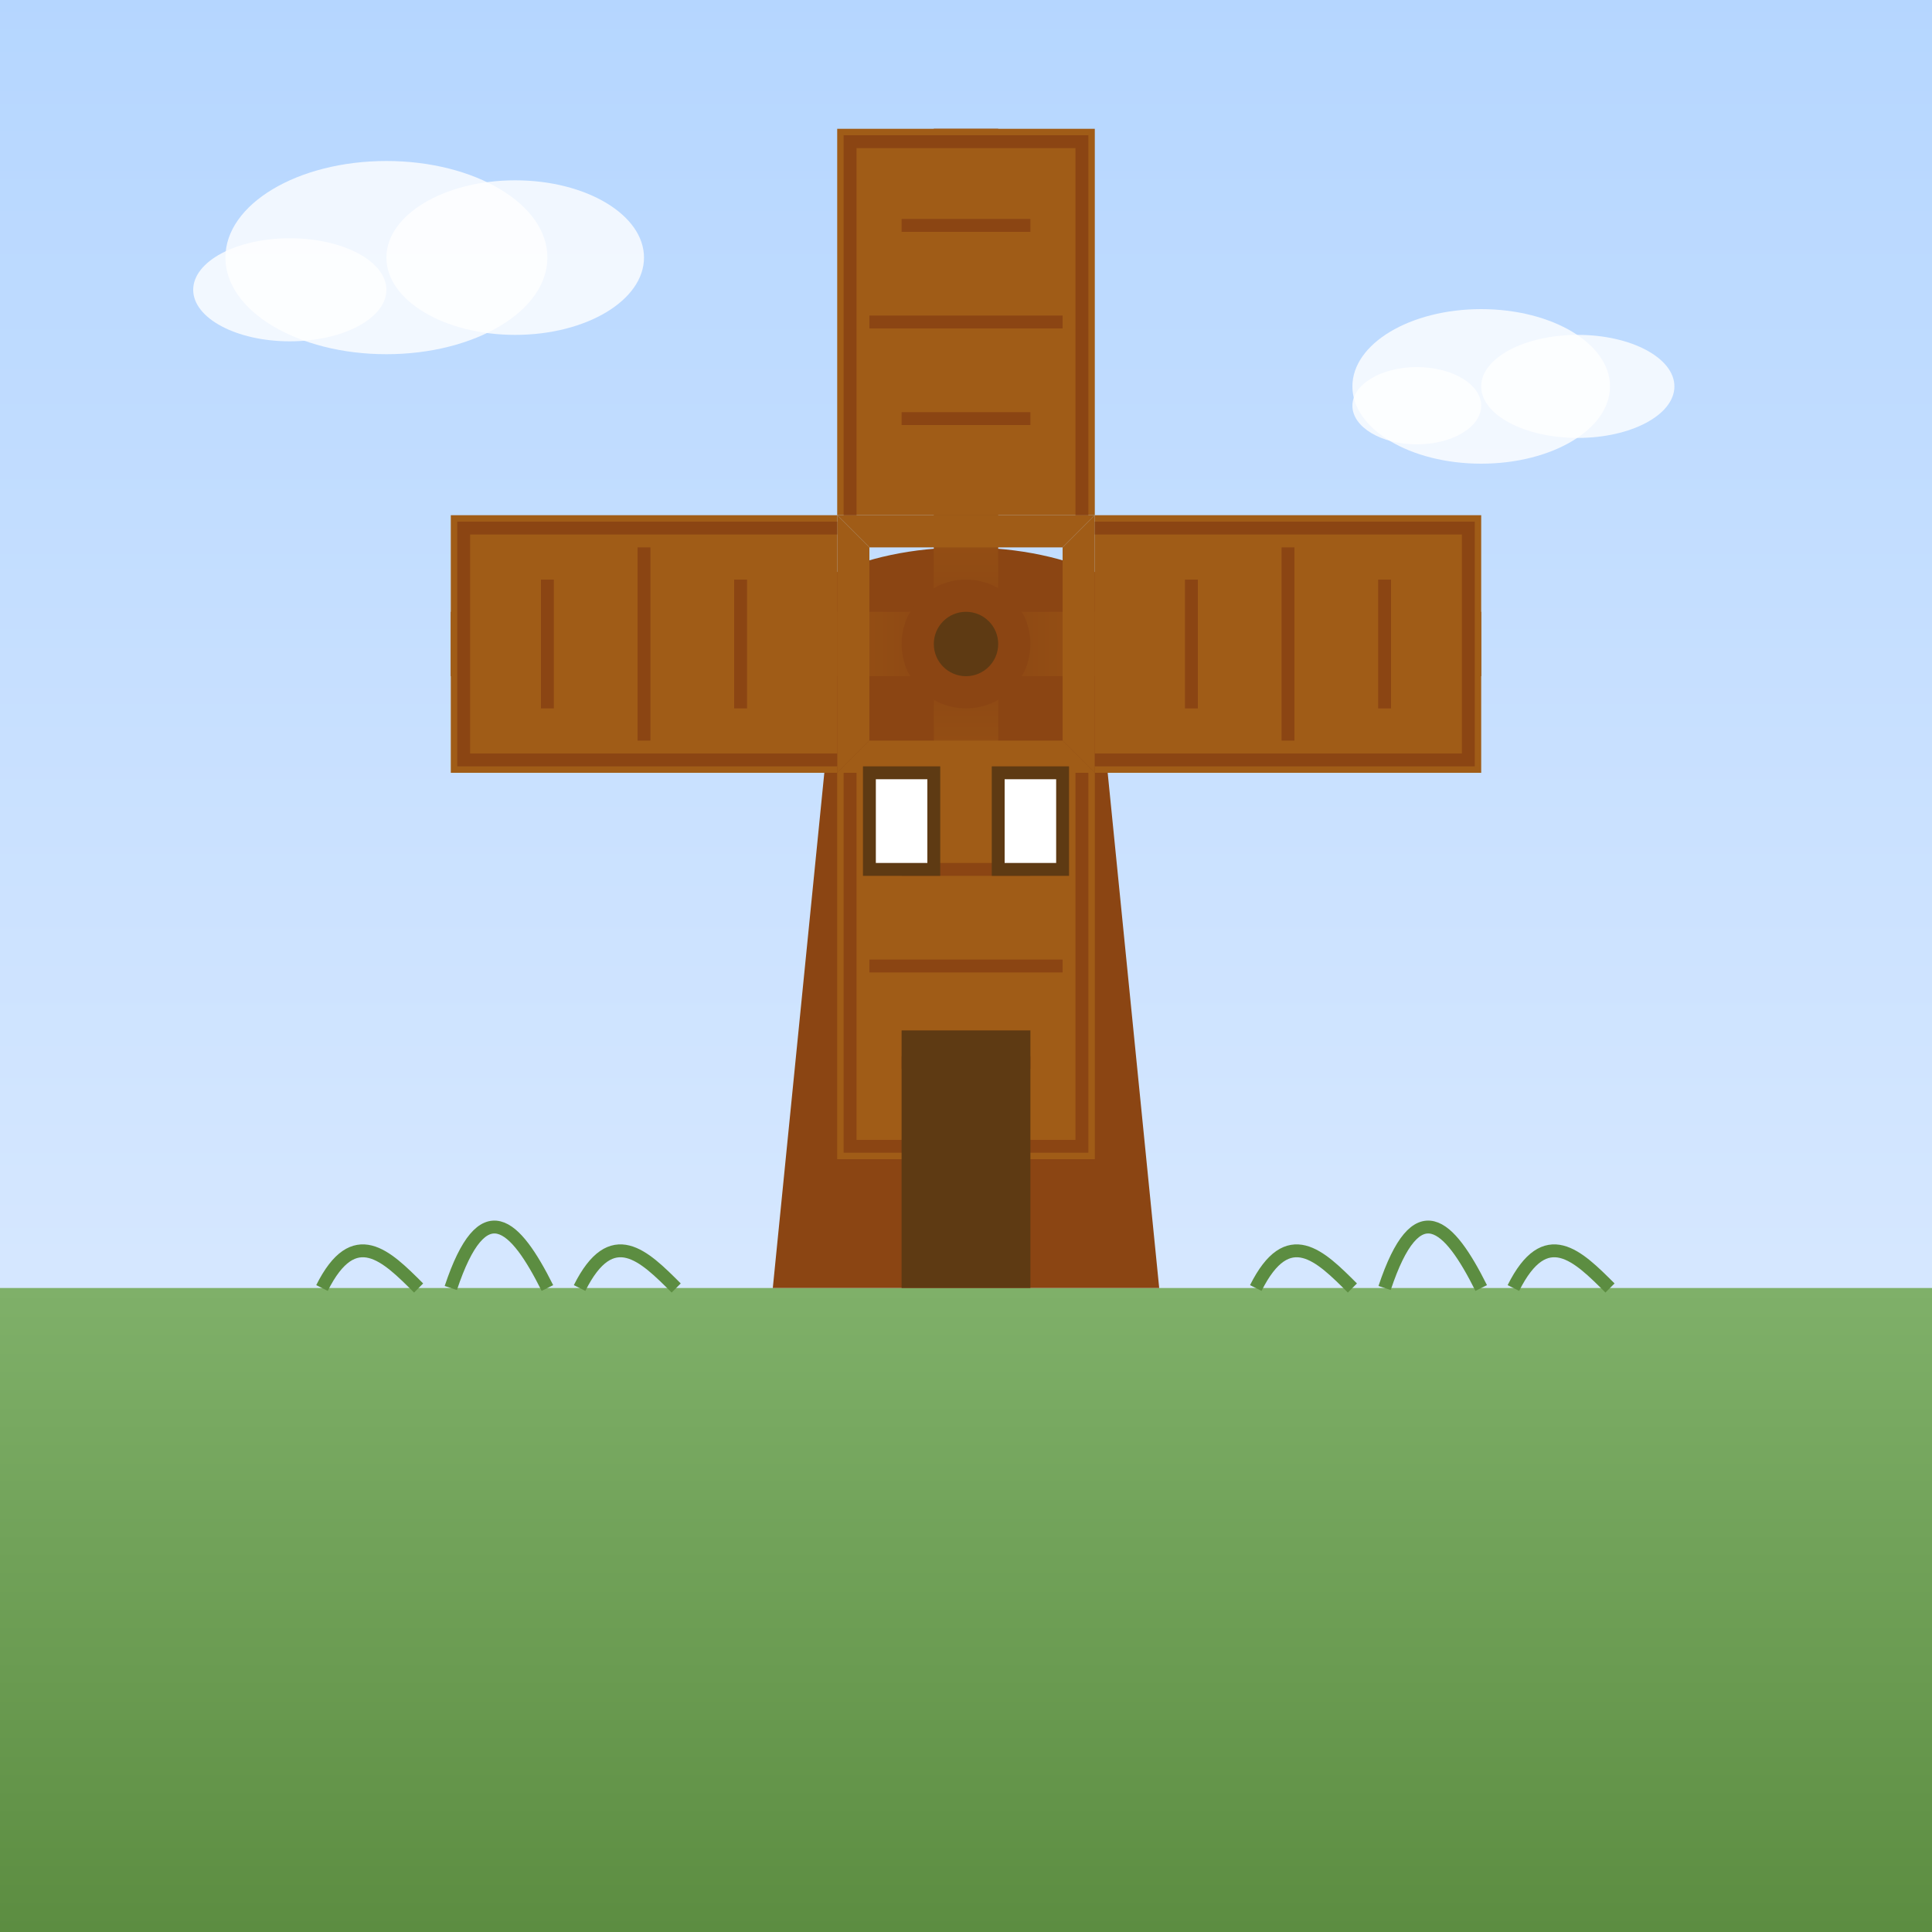 <svg xmlns="http://www.w3.org/2000/svg" width="300" height="300" viewBox="0 0 300 300">
  <rect x="0" y="0" width="300" height="300" fill="#333333" stroke="none"/>
  <defs>
    <linearGradient id="skyGradient" x1="0%" y1="0%" x2="0%" y2="100%">
      <stop offset="0%" stop-color="#B5D6FF" />
      <stop offset="100%" stop-color="#E6F0FF" />
    </linearGradient>
    <linearGradient id="fieldGradient" x1="0%" y1="0%" x2="0%" y2="100%">
      <stop offset="0%" stop-color="#7FB069" />
      <stop offset="100%" stop-color="#5C8D41" />
    </linearGradient>
    <linearGradient id="woodGradient" x1="0%" y1="0%" x2="100%" y2="0%">
      <stop offset="0%" stop-color="#8B4513" />
      <stop offset="50%" stop-color="#A05C17" />
      <stop offset="100%" stop-color="#8B4513" />
    </linearGradient>
  </defs>
  
  <!-- Sky background -->
  <rect width="300" height="300" fill="url(#skyGradient)" />
  
  <!-- Field -->
  <rect x="0" y="200" width="300" height="100" fill="url(#fieldGradient)" />
  
  <!-- Windmill base -->
  <path d="M120,200 L180,200 L170,100 L130,100 Z" fill="#8B4513" />
  
  <!-- Windmill dome -->
  <ellipse cx="150" cy="100" rx="30" ry="15" fill="#8B4513" />
  <path d="M130,100 A30,15 0 0,1 170,100 Z" fill="#8B4513" />
  
  <!-- Windmill blades -->
  <g transform="translate(150, 100)">
    <!-- First blade -->
    <g transform="rotate(0)">
      <rect x="0" y="-5" width="80" height="10" fill="url(#woodGradient)" />
      <path d="M20,-20 L80,-20 L80,20 L20,20 Z" fill="#A05C17" />
      <path d="M20,-20 L20,20 L15,15 L15,-15 Z" fill="#A05C17" />
      <path d="M20,-18 L78,-18 L78,18 L20,18" fill="none" stroke="#8B4513" stroke-width="2" />
      <path d="M35,-10 L35,10 M50,-15 L50,15 M65,-10 L65,10" stroke="#8B4513" stroke-width="2" fill="none" />
    </g>
    
    <!-- Second blade -->
    <g transform="rotate(90)">
      <rect x="0" y="-5" width="80" height="10" fill="url(#woodGradient)" />
      <path d="M20,-20 L80,-20 L80,20 L20,20 Z" fill="#A05C17" />
      <path d="M20,-20 L20,20 L15,15 L15,-15 Z" fill="#A05C17" />
      <path d="M20,-18 L78,-18 L78,18 L20,18" fill="none" stroke="#8B4513" stroke-width="2" />
      <path d="M35,-10 L35,10 M50,-15 L50,15 M65,-10 L65,10" stroke="#8B4513" stroke-width="2" fill="none" />
    </g>
    
    <!-- Third blade -->
    <g transform="rotate(180)">
      <rect x="0" y="-5" width="80" height="10" fill="url(#woodGradient)" />
      <path d="M20,-20 L80,-20 L80,20 L20,20 Z" fill="#A05C17" />
      <path d="M20,-20 L20,20 L15,15 L15,-15 Z" fill="#A05C17" />
      <path d="M20,-18 L78,-18 L78,18 L20,18" fill="none" stroke="#8B4513" stroke-width="2" />
      <path d="M35,-10 L35,10 M50,-15 L50,15 M65,-10 L65,10" stroke="#8B4513" stroke-width="2" fill="none" />
    </g>
    
    <!-- Fourth blade -->
    <g transform="rotate(270)">
      <rect x="0" y="-5" width="80" height="10" fill="url(#woodGradient)" />
      <path d="M20,-20 L80,-20 L80,20 L20,20 Z" fill="#A05C17" />
      <path d="M20,-20 L20,20 L15,15 L15,-15 Z" fill="#A05C17" />
      <path d="M20,-18 L78,-18 L78,18 L20,18" fill="none" stroke="#8B4513" stroke-width="2" />
      <path d="M35,-10 L35,10 M50,-15 L50,15 M65,-10 L65,10" stroke="#8B4513" stroke-width="2" fill="none" />
    </g>
    
    <!-- Center cap -->
    <circle cx="0" cy="0" r="10" fill="#8B4513" />
    <circle cx="0" cy="0" r="5" fill="#5E3A13" />
  </g>
  
  <!-- Door and windows -->
  <rect x="140" y="160" width="20" height="40" fill="#5E3A13" />
  <rect x="135" y="120" width="10" height="15" fill="#FFF" stroke="#5E3A13" stroke-width="2" />
  <rect x="155" y="120" width="10" height="15" fill="#FFF" stroke="#5E3A13" stroke-width="2" />
  
  <!-- Some grass tufts -->
  <path d="M50,200 C55,190 60,195 65,200" stroke="#5C8D41" stroke-width="2" fill="none" />
  <path d="M70,200 C75,185 80,190 85,200" stroke="#5C8D41" stroke-width="2" fill="none" />
  <path d="M90,200 C95,190 100,195 105,200" stroke="#5C8D41" stroke-width="2" fill="none" />
  
  <path d="M195,200 C200,190 205,195 210,200" stroke="#5C8D41" stroke-width="2" fill="none" />
  <path d="M215,200 C220,185 225,190 230,200" stroke="#5C8D41" stroke-width="2" fill="none" />
  <path d="M235,200 C240,190 245,195 250,200" stroke="#5C8D41" stroke-width="2" fill="none" />
  
  <!-- Clouds -->
  <g transform="translate(60, 40)">
    <ellipse cx="0" cy="0" rx="25" ry="15" fill="#FFF" opacity="0.8" />
    <ellipse cx="20" cy="0" rx="20" ry="12" fill="#FFF" opacity="0.8" />
    <ellipse cx="-15" cy="5" rx="15" ry="8" fill="#FFF" opacity="0.8" />
  </g>
  
  <g transform="translate(230, 60)">
    <ellipse cx="0" cy="0" rx="20" ry="12" fill="#FFF" opacity="0.8" />
    <ellipse cx="15" cy="0" rx="15" ry="8" fill="#FFF" opacity="0.8" />
    <ellipse cx="-10" cy="3" rx="10" ry="6" fill="#FFF" opacity="0.8" />
  </g>
</svg>
